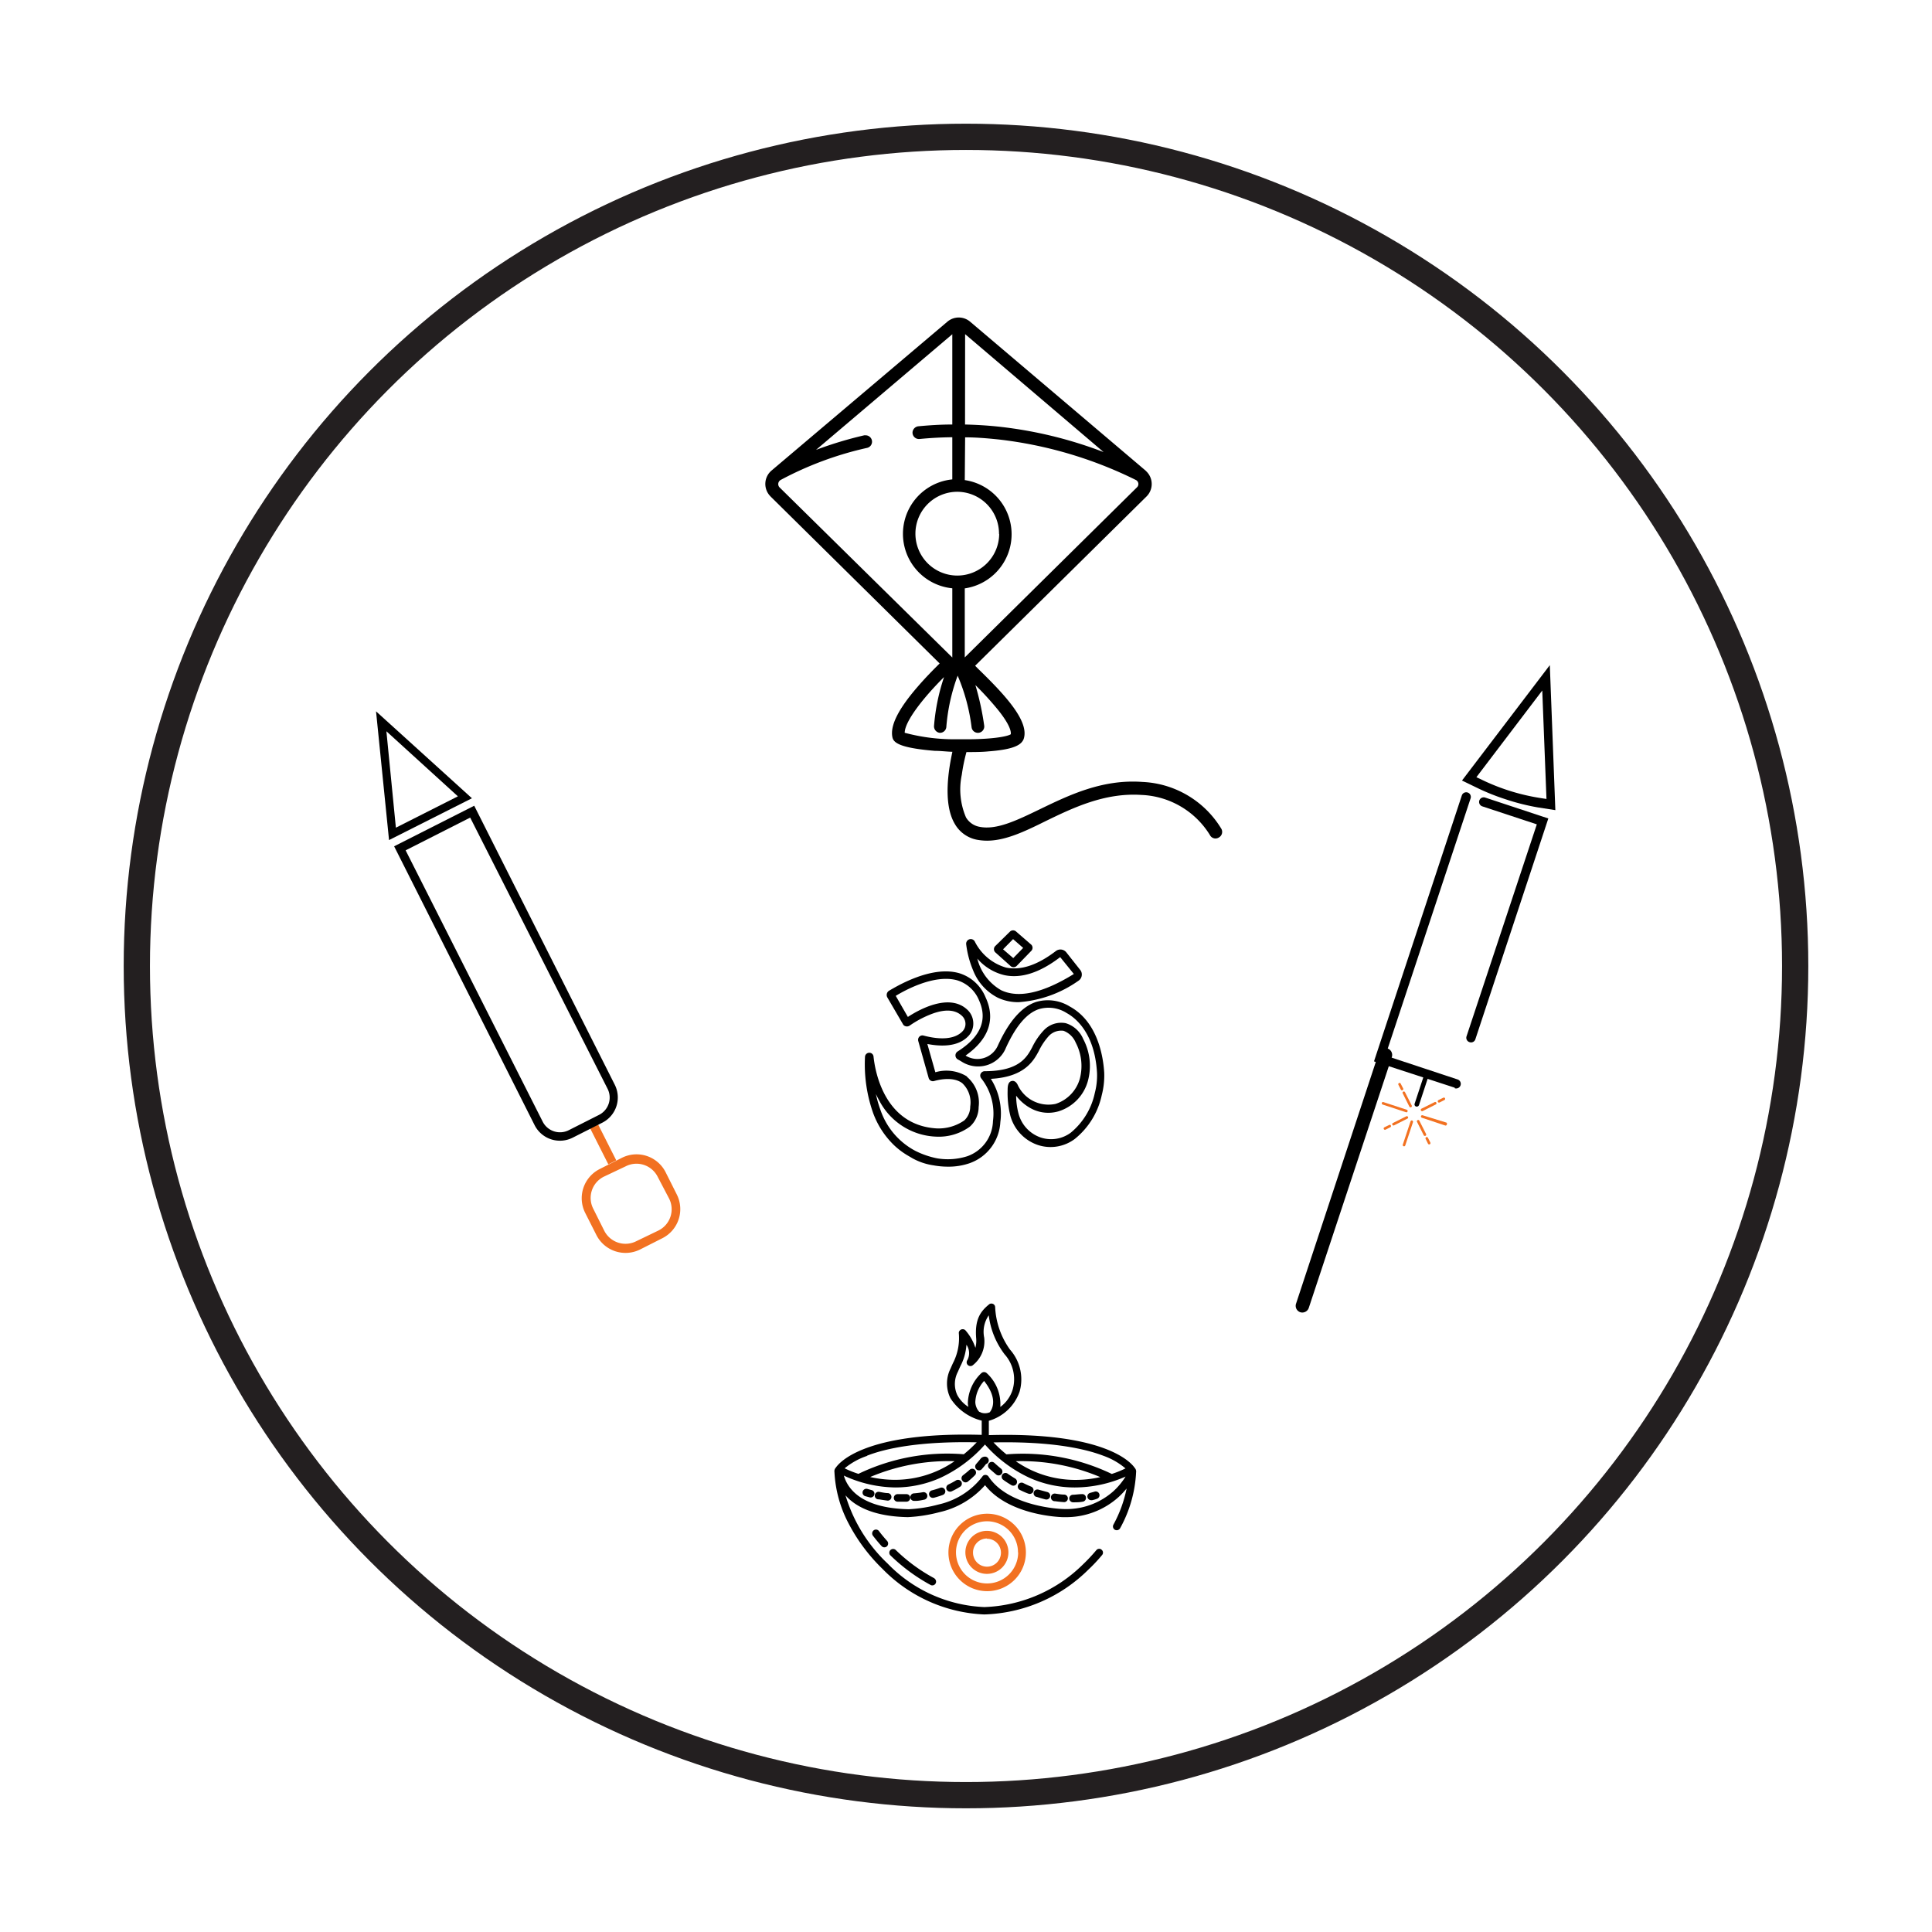 <svg xmlns="http://www.w3.org/2000/svg" viewBox="0 0 220 220"><defs><style>.cls-1{fill:none;stroke:#231f20;stroke-miterlimit:10;stroke-width:2.99px;}.cls-2{fill:#f27121;}</style></defs><g id="Layer_2" data-name="Layer 2"><circle class="cls-1" cx="110" cy="110" r="94.42"/><path d="M109.81,127.58a5.12,5.12,0,0,1-3.22.91c-5.83-.4-6.93-6.36-7.12-8.18a.48.48,0,0,0-.53-.43.49.49,0,0,0-.44.45,16.62,16.62,0,0,0,.91,6.37,9.75,9.75,0,0,0,2.39,3.7,8.58,8.58,0,0,0,1.6,1.2l.53.31a7,7,0,0,0,2.37.79,9.1,9.1,0,0,0,1.64.15,7.33,7.33,0,0,0,2.46-.39,5.25,5.25,0,0,0,3.51-4.69,7.35,7.35,0,0,0-1.08-4.92c3.86-.21,4.86-2.06,5.46-3.17a7.17,7.17,0,0,1,1.16-1.73,1.93,1.93,0,0,1,1.66-.57,2.43,2.43,0,0,1,1.38,1.34,5.72,5.72,0,0,1,.47,4.12,4.22,4.22,0,0,1-2.75,2.86,3.86,3.86,0,0,1-4.34-2.2c-.22-.41-.49-.45-.68-.4-.44.11-.45.69-.45,1.07a10.53,10.53,0,0,0,.32,2.92,4.88,4.88,0,0,0,3.06,3.27,4.6,4.6,0,0,0,4.26-.66,8.75,8.75,0,0,0,3.08-5,8.87,8.87,0,0,0,.28-2.54c-.1-1.68-.67-5.77-3.91-7.54a4.74,4.74,0,0,0-3.87-.52q-2.47.84-4.35,5a2.58,2.58,0,0,1-1.58,1.38,2.54,2.54,0,0,1-2.08-.28h0c2.65-1.86,3.44-4.15,2.28-6.63a4.74,4.74,0,0,0-3-2.75c-3.19-.92-7.18,1.53-8,2a.57.57,0,0,0-.18.77l1.82,3.12a.56.56,0,0,0,.74.06,11.62,11.62,0,0,1,2.62-1.36c1.44-.51,2.55-.43,3.28.24a1.25,1.25,0,0,1,.43.92,1.21,1.21,0,0,1-.37.9c-.81.82-2.34,1-4.41.45a.49.49,0,0,0-.6.36.53.53,0,0,0,0,.25l1.19,4.23a.5.5,0,0,0,.62.34h0c.21-.06,2.08-.61,3.2.24a3,3,0,0,1,.91,2.66A2.15,2.15,0,0,1,109.81,127.58Zm.3-5a4.46,4.46,0,0,0-3.6-.48l-.91-3.22c1.56.3,3.44.33,4.6-.83a2.05,2.05,0,0,0,.63-1.55,2.13,2.13,0,0,0-.72-1.56c-2.08-1.89-5.54.08-6.73.86L102,113.4c1-.61,4.39-2.5,7-1.77a3.93,3.93,0,0,1,2.48,2.27c1,2.2.21,4.16-2.43,5.83a.53.53,0,0,0-.17.73.55.55,0,0,0,.21.19s.21.11.46.27a3.49,3.49,0,0,0,2.8.38,3.41,3.41,0,0,0,2.11-1.79l.06-.14c1.15-2.53,2.39-4,3.79-4.46a3.83,3.83,0,0,1,3.16.45c.95.52,3.19,2.22,3.45,6.81a7.77,7.77,0,0,1-.25,2.28,8,8,0,0,1-2.74,4.53,3.76,3.76,0,0,1-3.45.54,3.93,3.93,0,0,1-2.49-2.68,8.1,8.1,0,0,1-.28-2.07,5.2,5.2,0,0,0,1.64,1.42,4.15,4.15,0,0,0,3.18.36,5,5,0,0,0,3.35-3.46,6.52,6.52,0,0,0-.53-4.77,3.16,3.16,0,0,0-2-1.81,2.72,2.72,0,0,0-2.48.8,7.61,7.61,0,0,0-1.33,1.94c-.61,1.14-1.48,2.73-5.42,2.73h0a.51.51,0,0,0-.5.49.55.55,0,0,0,.12.33,6.45,6.45,0,0,1,1.33,4.86,4.37,4.37,0,0,1-2.92,4,7.31,7.31,0,0,1-3.45.24h0a9.83,9.83,0,0,1-2.43-.83h0a8.28,8.28,0,0,1-4-4.65,13.3,13.3,0,0,1-.53-1.84c.13.28.28.56.44.85a7.61,7.61,0,0,0,6.39,4,6,6,0,0,0,3.87-1.14,3,3,0,0,0,1-2.23A3.85,3.85,0,0,0,110.11,122.62Z"/><path d="M111,107.21a.52.52,0,0,0-.71-.21.53.53,0,0,0-.27.52,11.11,11.11,0,0,0,.8,3,5.9,5.9,0,0,0,2.8,3.09,5.45,5.45,0,0,0,2.38.51,13.48,13.48,0,0,0,6.79-2.43.85.85,0,0,0,.27-1.17l-.06-.08-1.58-2a.86.86,0,0,0-1.18-.15c-2.1,1.61-4,2.24-5.68,1.89A5.76,5.76,0,0,1,111,107.21Zm9.75,1.81,1.53,1.89c-3.51,2.17-6.3,2.79-8.27,1.85a5.7,5.7,0,0,1-2.72-3.6,5.88,5.88,0,0,0,3.08,1.88C116.26,111.45,118.4,110.77,120.71,109Z"/><path d="M115.07,110a.5.5,0,0,0,.69,0l1.67-1.72a.5.5,0,0,0,0-.71l0,0-1.73-1.5a.51.51,0,0,0-.68,0l-1.69,1.66a.5.5,0,0,0,0,.71l0,0Zm.29-3.06,1.15,1-1.13,1.16-1.16-1Z"/><path d="M124.26,170.83h.09a3.12,3.12,0,0,0,.53-.15.43.43,0,1,0-.28-.81l-.44.12a.43.43,0,0,0-.33.51A.44.44,0,0,0,124.26,170.83Z"/><path d="M111.18,167.31a.43.43,0,0,0,.6,0c.17-.19.34-.39.5-.6a.43.43,0,0,0,.29-.54.42.42,0,0,0-.44-.3h0a.64.64,0,0,0-.47.24c-.17.22-.35.42-.52.62A.43.43,0,0,0,111.18,167.31Z"/><path d="M102.17,171l.71,0h.35a.43.43,0,0,0,.42-.44.43.43,0,0,0-.44-.42h-1a.43.43,0,1,0,0,.86Z"/><path d="M100.08,170.73c.34.06.69.11,1,.15h0a.43.43,0,0,0,.43-.43.44.44,0,0,0-.39-.43h0c-.33,0-.66-.08-1-.14a.43.43,0,0,0-.5.35A.42.42,0,0,0,100.08,170.73Z"/><path d="M122.22,171.07h0c.36,0,.72,0,1.06-.07a.43.43,0,0,0,.38-.48.42.42,0,0,0-.48-.38c-.32,0-.65.06-1,.07a.42.42,0,0,0-.42.44A.44.44,0,0,0,122.22,171.07Z"/><path d="M120.11,170.94c.35.05.71.09,1.06.11h0a.43.43,0,0,0,0-.86c-.32,0-.66-.06-1-.11a.43.43,0,0,0-.13.86Z"/><path d="M116.09,169.64c.32.16.64.31,1,.44a.43.43,0,1,0,.34-.79h0c-.3-.12-.6-.26-.9-.41a.42.42,0,0,0-.58.19A.43.43,0,0,0,116.09,169.64Z"/><path d="M114.27,168.53h0c.29.21.59.4.89.58a.42.42,0,0,0,.59-.14.45.45,0,0,0-.14-.6h0q-.42-.25-.84-.54a.43.43,0,1,0-.51.69Z"/><path d="M110.2,168.72A10.56,10.56,0,0,0,111,168a.43.43,0,0,0-.58-.64h0c-.24.22-.5.43-.76.63a.42.42,0,0,0-.08.6A.43.43,0,0,0,110.2,168.72Z"/><path d="M106.36,170.55h0c.35-.1.69-.2,1-.32a.43.43,0,0,0,.26-.55.43.43,0,0,0-.56-.26h0a9.34,9.34,0,0,1-.94.29.43.43,0,0,0,.21.84Z"/><path d="M118.05,170.45c.33.11.68.21,1,.29a.43.43,0,0,0,.21-.84h0l-1-.27a.43.43,0,1,0-.26.82Z"/><path d="M112.65,167.22c.26.24.53.47.79.69a.43.43,0,0,0,.55-.67h0c-.26-.21-.51-.43-.76-.66a.43.43,0,1,0-.58.64Z"/><path d="M104.24,170.91h0c.36,0,.71-.08,1-.14a.43.43,0,0,0,.35-.5.43.43,0,0,0-.5-.35c-.32.06-.65.1-1,.13a.43.43,0,0,0,0,.86Z"/><path d="M108.37,169.82h0a8.54,8.54,0,0,0,.94-.51.43.43,0,0,0,.16-.59.45.45,0,0,0-.6-.15h0a9.09,9.09,0,0,1-.87.47.43.43,0,1,0,.37.78Z"/><path d="M98.52,170.37l.52.14a.43.43,0,0,0,.52-.31.42.42,0,0,0-.31-.52h0l-.46-.13a.44.44,0,0,0-.55.28A.43.43,0,0,0,98.52,170.37Z"/><path class="cls-2" d="M108,176.78a4.41,4.41,0,1,0,4.4-4.41A4.41,4.41,0,0,0,108,176.78Zm7.94,0a3.54,3.54,0,1,1-3.54-3.55A3.53,3.53,0,0,1,115.92,176.78Z"/><path class="cls-2" d="M112.38,179.22a2.45,2.45,0,1,0-2.45-2.44A2.45,2.45,0,0,0,112.38,179.22Zm0-4a1.59,1.59,0,1,1-1.58,1.58A1.59,1.59,0,0,1,112.38,175.19Z"/><path d="M106.43,179.74a19.53,19.53,0,0,1-4.42-3.23.44.44,0,0,0-.62,0,.43.43,0,0,0,0,.6A20.66,20.66,0,0,0,106,180.5a.43.43,0,0,0,.41-.75Z"/><path d="M99.49,174.26h0a.44.44,0,0,0-.09.61c.31.4.64.81,1,1.2a.43.43,0,0,0,.61,0,.44.44,0,0,0,0-.61c-.33-.37-.65-.75-.94-1.14A.43.43,0,0,0,99.49,174.26Z"/><path d="M96.62,173.46a20.22,20.22,0,0,0,3.88,5.2,17.17,17.17,0,0,0,11.58,5.18,17.55,17.55,0,0,0,11.81-5.06,18.6,18.6,0,0,0,1.61-1.71.42.42,0,0,0-.06-.6l-.08-.06h0a.43.43,0,0,0-.52.11,19.91,19.91,0,0,1-1.54,1.64A16.76,16.76,0,0,1,112.08,183a16.25,16.25,0,0,1-11-4.95,17.64,17.64,0,0,1-4.8-7.77c.11.12.23.25.36.37,1.44,1.34,3.71,2.05,6.73,2.11h0a17.33,17.33,0,0,0,3.58-.56,9.82,9.82,0,0,0,5.22-3.08c2.72,3.45,8.54,3.63,8.8,3.64h.23a8.92,8.92,0,0,0,6.22-2.33,9.57,9.57,0,0,0,.87-.93,14.58,14.58,0,0,1-1.5,4.11.43.43,0,0,0,.17.59.44.44,0,0,0,.59-.18,14.6,14.6,0,0,0,1.82-6.37.6.6,0,0,0-.15-.49c-.37-.55-3.26-4.12-16.62-3.74v-1.63a5.26,5.26,0,0,0,3.5-3.31,5.11,5.11,0,0,0-1.09-4.8,9,9,0,0,1-1.69-4.82.42.42,0,0,0-.44-.42.38.38,0,0,0-.25.09c-1,.81-1.65,1.74-1.47,3.88a3.21,3.21,0,0,1-.09,1.07,5.64,5.64,0,0,0-1.14-2,.44.44,0,0,0-.61,0,.41.41,0,0,0-.14.31,6.19,6.19,0,0,1-.66,3.42c-.09.19-.18.4-.29.65a3.78,3.78,0,0,0,0,3.36,5.93,5.93,0,0,0,3.56,2.55v1.62c-13.36-.38-16.25,3.19-16.62,3.74a.59.59,0,0,0-.15.49A14,14,0,0,0,96.62,173.46Zm29.05-7.68a8,8,0,0,1,2.49,1.43,11.06,11.06,0,0,1-1.56.63,23.41,23.41,0,0,0-12-2.23,15.78,15.78,0,0,1-1.47-1.36C119.84,164.11,123.64,165,125.67,165.78Zm-.38,2.42a13,13,0,0,1-2.85.32,11.88,11.88,0,0,1-6.77-2.13A23,23,0,0,1,125.29,168.2ZM109,158.84a3,3,0,0,1,.07-2.62c.11-.25.2-.46.29-.65a6.11,6.11,0,0,0,.69-2.44,1.67,1.67,0,0,1,.11,1.74.43.43,0,0,0,.59.61,3.46,3.46,0,0,0,1.32-3.17,3.28,3.28,0,0,1,.52-2.53,9.18,9.18,0,0,0,1.8,4.43,4.26,4.26,0,0,1,.93,4,3.86,3.86,0,0,1-1.41,2s0-.06,0-.09a4.76,4.76,0,0,0-1.54-3.75.45.45,0,0,0-.63,0l0,0a4.84,4.84,0,0,0-1.53,3.44,2.63,2.63,0,0,0,.06.39A3.6,3.6,0,0,1,109,158.84Zm2.71,2-.21-.08a1.76,1.76,0,0,1-.44-1.09,3.79,3.79,0,0,1,1-2.42c1.67,2.1.86,3.31.64,3.57h0A1.38,1.38,0,0,1,111.7,160.85Zm-13,4.93c2-.79,5.83-1.67,12.51-1.53a15.78,15.78,0,0,1-1.47,1.36,23.31,23.31,0,0,0-12,2.23,11.18,11.18,0,0,1-1.57-.63A8,8,0,0,1,98.75,165.78Zm10,.61h0a11.93,11.93,0,0,1-6.78,2.13,12.88,12.88,0,0,1-2.84-.32A22.94,22.94,0,0,1,108.76,166.39Zm-6.78,3a12.59,12.59,0,0,0,5.16-1.1,15.45,15.45,0,0,0,5.07-3.79,15.45,15.45,0,0,0,5.07,3.79,12.59,12.59,0,0,0,5.16,1.1,14.4,14.4,0,0,0,5.78-1.24,7.87,7.87,0,0,1-1.41,1.69h0a8.07,8.07,0,0,1-5.78,2c-.06,0-6.15-.2-8.44-3.73A.45.45,0,0,0,112,168a.4.4,0,0,0-.13.13,8.68,8.68,0,0,1-5,3.19,16.29,16.29,0,0,1-3.39.54c-5.6-.12-7-2.5-7.39-3.83A14.32,14.32,0,0,0,102,169.38Z"/><path d="M108.72,93.81a3.71,3.71,0,0,0,2.51,1.81,6.42,6.42,0,0,0,1.16.11c2.06,0,4.21-1,6.64-2.21,3.17-1.54,6.76-3.27,10.93-3a9.61,9.61,0,0,1,7.81,4.56.71.71,0,0,0,1,.3.73.73,0,0,0,.31-1,11.07,11.07,0,0,0-9-5.34c-4.56-.33-8.34,1.5-11.67,3.11-2.65,1.28-4.94,2.39-6.87,2A2.26,2.26,0,0,1,110,93.08a8.07,8.07,0,0,1-.48-4.85,20.5,20.5,0,0,1,.53-2.59c.88,0,1.75,0,2.51-.08,3.13-.23,3.76-.83,4-1.39.7-2-2.09-5-5-7.84-.18-.17-.36-.36-.52-.52l19.51-19.27a2,2,0,0,0,0-2.85l-.12-.12L110.48,36.64a2,2,0,0,0-2.61,0l-20,16.93a2,2,0,0,0-.23,2.85l.12.13,19.24,19c-.59.58-1.57,1.56-2.54,2.69-2.16,2.5-3.09,4.36-2.85,5.66.1.59.58,1.25,4.84,1.6.66,0,1.34.09,2,.11C108.06,87.42,107.32,91.44,108.72,93.81Zm1.18-55.76,15.77,13.43a47.75,47.75,0,0,0-11.88-2.89c-1.3-.14-2.6-.22-3.9-.25Zm0,11.75c1.27,0,2.53.11,3.79.24a47.23,47.23,0,0,1,15.64,4.61.52.52,0,0,1,.3.43h0a.52.52,0,0,1-.17.42L109.86,74.86V67a6.23,6.23,0,0,0,0-12.33Zm3.88,11h0A4.77,4.77,0,1,1,109,56,4.77,4.77,0,0,1,113.76,60.8Zm-25-5.29a.54.54,0,0,1-.16-.42h0a.55.55,0,0,1,.28-.44A38.6,38.6,0,0,1,98.74,51a.72.72,0,0,0,.56-.7h0a.73.73,0,0,0-.73-.73l-.16,0a43.41,43.41,0,0,0-5.49,1.66l15.52-13.17V48.34c-1.28,0-2.57.08-3.85.2a.75.75,0,0,0-.68.69.73.73,0,0,0,.69.76h.1c1.25-.12,2.49-.19,3.74-.2v4.8a6.23,6.23,0,0,0,0,12.4v7.88Zm14.24,27.94c0-1.37,2.33-4.22,4.48-6.35a23,23,0,0,0-1.14,5.56.74.74,0,0,0,.67.79h0a.73.73,0,0,0,.73-.67,21.66,21.66,0,0,1,1.29-5.84,21.69,21.69,0,0,1,1.59,5.9.72.72,0,0,0,1.43-.23,31.54,31.54,0,0,0-1-4.6,35.8,35.8,0,0,1,2.62,2.88c1.37,1.72,1.45,2.46,1.41,2.72-.42.28-2.35.61-5.6.57h-.45A21.77,21.77,0,0,1,103.05,83.45Z"/><path d="M171.4,91a24.91,24.91,0,0,1-3-1.19l-1.92-.93,10-13.14.63,16.51-2-.31A25.19,25.19,0,0,1,171.4,91Zm-3.28-2.5.78.37a23.57,23.57,0,0,0,6.49,2l.71.11-.48-12.35Z"/><path class="cls-2" d="M158.74,128.15l1.52-.77a.14.14,0,0,0,.07-.2.15.15,0,0,0-.2-.06l-1.52.76a.15.15,0,0,0-.06.2A.15.15,0,0,0,158.74,128.15Z"/><path class="cls-2" d="M162,126.52l1.52-.77a.15.15,0,0,0-.14-.26l-1.52.76a.15.15,0,0,0-.06.2A.16.16,0,0,0,162,126.52Z"/><path class="cls-2" d="M160.76,125.89l-.77-1.52a.15.15,0,0,0-.19-.07.14.14,0,0,0-.07.2l.76,1.52a.15.15,0,0,0,.27-.13Z"/><path class="cls-2" d="M161.36,127.75l.76,1.52a.15.15,0,0,0,.27-.14l-.77-1.52a.14.14,0,0,0-.19-.06A.14.14,0,0,0,161.36,127.75Z"/><path class="cls-2" d="M158.19,128.1l-.55.27a.15.15,0,0,0,.13.27l.55-.28a.15.15,0,0,0,.06-.2A.14.14,0,0,0,158.19,128.1Z"/><path class="cls-2" d="M163.93,125.54l.55-.28a.15.15,0,0,0,.07-.19.14.14,0,0,0-.2-.07l-.55.27a.16.16,0,0,0-.07.2A.15.15,0,0,0,163.93,125.54Z"/><path class="cls-2" d="M159.71,124.14a.14.14,0,0,0,.07-.2l-.28-.54a.13.13,0,0,0-.19-.07.14.14,0,0,0-.07.2l.28.55A.14.14,0,0,0,159.71,124.14Z"/><path class="cls-2" d="M162.4,129.49a.15.15,0,0,0-.06.2l.27.55a.15.15,0,0,0,.2.06.15.15,0,0,0,.07-.19l-.28-.55A.16.16,0,0,0,162.4,129.49Z"/><path class="cls-2" d="M160.28,126.56a.14.14,0,0,0-.09-.19l-2.65-.87a.14.14,0,0,0-.19.09.16.16,0,0,0,.1.19l2.65.87A.13.13,0,0,0,160.28,126.56Z"/><path class="cls-2" d="M164.76,128a.13.13,0,0,0-.09-.18L162,127a.15.15,0,0,0-.19.09.16.16,0,0,0,.1.19l2.65.88A.15.15,0,0,0,164.76,128Z"/><path class="cls-2" d="M160.62,127.69l-.88,2.65a.14.14,0,0,0,.09.18.14.14,0,0,0,.19-.09l.88-2.65a.16.16,0,0,0-.1-.19A.15.15,0,0,0,160.62,127.69Z"/><path d="M165.66,123.86l-9.2-3,10-30.28a.52.52,0,1,1,1,.33l-9.7,29.29,8.22,2.72a.52.52,0,1,1-.33,1Z"/><path d="M167.37,118.68A.52.52,0,0,1,167,118l8-24.13-6.21-2.05a.52.52,0,0,1,.33-1l7.19,2.38L168,118.35A.51.51,0,0,1,167.37,118.68Z"/><path d="M148.08,149.43a.77.77,0,0,1-.49-1L157,119.91a.78.78,0,1,1,1.48.49l-9.45,28.54A.78.78,0,0,1,148.08,149.43Z"/><path d="M161.25,126a.25.25,0,0,1-.16-.33l1.14-3.46a.26.26,0,0,1,.33-.16.26.26,0,0,1,.16.33l-1.14,3.46A.27.27,0,0,1,161.25,126Z"/><path class="cls-2" d="M75.42,141l-2.51,1.27a3.72,3.72,0,0,1-5-1.64l-1.27-2.51a3.72,3.72,0,0,1,1.65-5l2.51-1.27a3.71,3.71,0,0,1,5,1.64L77.06,136A3.71,3.71,0,0,1,75.42,141Zm-6.68-7a2.7,2.7,0,0,0-1.19,3.63l1.26,2.52a2.71,2.71,0,0,0,3.64,1.19L75,140.11a2.7,2.7,0,0,0,1.19-3.63L74.89,134a2.7,2.7,0,0,0-3.64-1.19Z"/><rect class="cls-2" x="68.08" y="127.58" width="1.01" height="5.06" transform="translate(-51.3 44.89) rotate(-26.8)"/><path d="M68.61,127.83l-3.4,1.72a3.23,3.23,0,0,1-4.33-1.42l-16-31.76L54,91.75l16,31.76A3.22,3.22,0,0,1,68.61,127.83Zm-22.42-31,15.59,30.86a2.21,2.21,0,0,0,3,1l3.4-1.72a2.21,2.21,0,0,0,1-3L53.54,93.1Z"/><path d="M53.74,90.9,44.3,95.66,42.82,81Zm-8.66,3.35,7.06-3.57L44,83.27Z"/></g></svg>